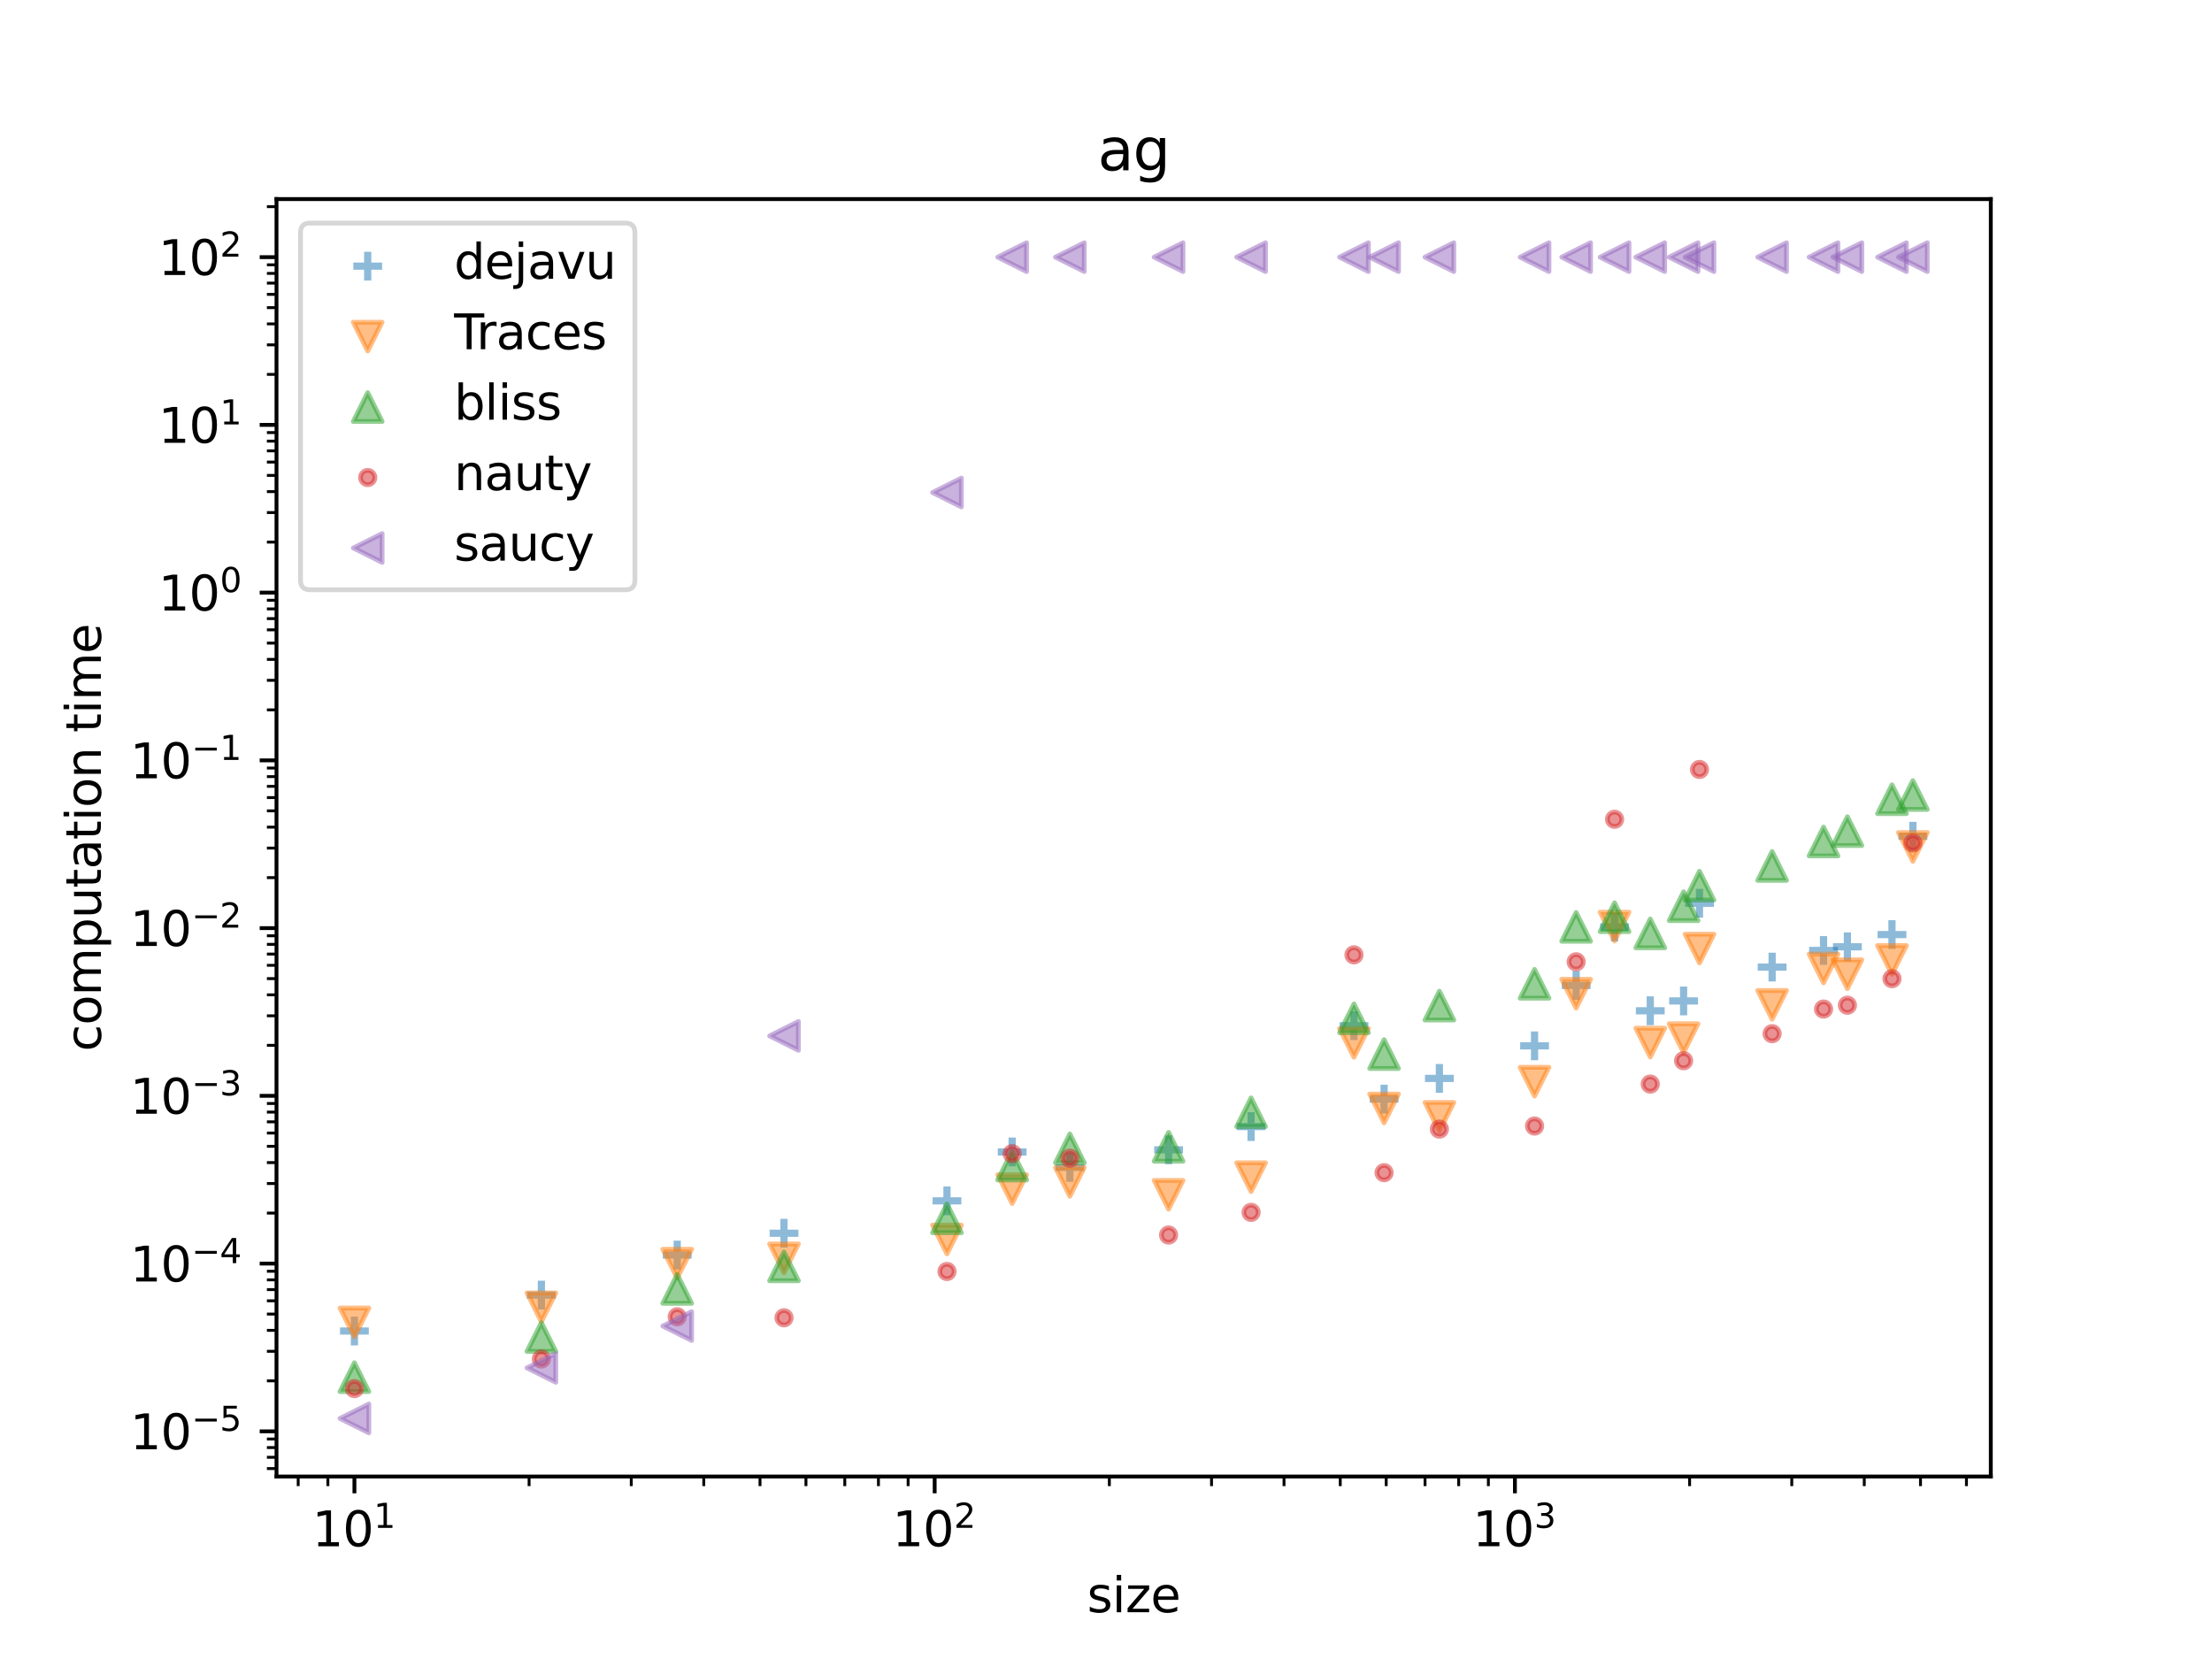 <?xml version="1.0" encoding="utf-8" standalone="no"?>
<!DOCTYPE svg PUBLIC "-//W3C//DTD SVG 1.1//EN"
  "http://www.w3.org/Graphics/SVG/1.1/DTD/svg11.dtd">
<svg height="345.6pt" version="1.1" viewBox="0 0 460.8 345.6" width="460.8pt" xmlns="http://www.w3.org/2000/svg" xmlns:xlink="http://www.w3.org/1999/xlink">
 <defs>
  <style type="text/css">*{stroke-linecap:butt;stroke-linejoin:round;}</style>
 </defs>
 <g id="figure_1">
  <g id="patch_1">
   <path d="M 0 345.6 
L 460.8 345.6 
L 460.8 0 
L 0 0 
z
" style="fill:#ffffff;"/>
  </g>
  <g id="axes_1">
   <g id="patch_2">
    <path d="M 57.6 307.584 
L 414.72 307.584 
L 414.72 41.472 
L 57.6 41.472 
z
" style="fill:#ffffff;"/>
   </g>
   <g id="PathCollection_1">
    <defs>
     <path d="M -3 0 
L 3 0 
M 0 3 
L 0 -3 
" id="m9b3d31aaf6" style="stroke:#1f77b4;stroke-opacity:0.5;stroke-width:1.5;"/>
    </defs>
    <g clip-path="url(#pb17bfaf006)">
     <use style="fill:#1f77b4;fill-opacity:0.5;stroke:#1f77b4;stroke-opacity:0.5;stroke-width:1.5;" x="243.437" xlink:href="#m9b3d31aaf6" y="239.534"/>
     <use style="fill:#1f77b4;fill-opacity:0.5;stroke:#1f77b4;stroke-opacity:0.5;stroke-width:1.5;" x="260.624" xlink:href="#m9b3d31aaf6" y="234.685"/>
     <use style="fill:#1f77b4;fill-opacity:0.5;stroke:#1f77b4;stroke-opacity:0.5;stroke-width:1.5;" x="282.059" xlink:href="#m9b3d31aaf6" y="213.679"/>
     <use style="fill:#1f77b4;fill-opacity:0.5;stroke:#1f77b4;stroke-opacity:0.5;stroke-width:1.5;" x="288.331" xlink:href="#m9b3d31aaf6" y="228.966"/>
     <use style="fill:#1f77b4;fill-opacity:0.5;stroke:#1f77b4;stroke-opacity:0.5;stroke-width:1.5;" x="299.85" xlink:href="#m9b3d31aaf6" y="224.645"/>
     <use style="fill:#1f77b4;fill-opacity:0.5;stroke:#1f77b4;stroke-opacity:0.5;stroke-width:1.5;" x="73.833" xlink:href="#m9b3d31aaf6" y="277.282"/>
     <use style="fill:#1f77b4;fill-opacity:0.5;stroke:#1f77b4;stroke-opacity:0.5;stroke-width:1.5;" x="319.675" xlink:href="#m9b3d31aaf6" y="217.865"/>
     <use style="fill:#1f77b4;fill-opacity:0.5;stroke:#1f77b4;stroke-opacity:0.5;stroke-width:1.5;" x="328.34" xlink:href="#m9b3d31aaf6" y="205.278"/>
     <use style="fill:#1f77b4;fill-opacity:0.5;stroke:#1f77b4;stroke-opacity:0.5;stroke-width:1.5;" x="336.344" xlink:href="#m9b3d31aaf6" y="193.1"/>
     <use style="fill:#1f77b4;fill-opacity:0.5;stroke:#1f77b4;stroke-opacity:0.5;stroke-width:1.5;" x="343.781" xlink:href="#m9b3d31aaf6" y="210.562"/>
     <use style="fill:#1f77b4;fill-opacity:0.5;stroke:#1f77b4;stroke-opacity:0.5;stroke-width:1.5;" x="112.782" xlink:href="#m9b3d31aaf6" y="269.791"/>
     <use style="fill:#1f77b4;fill-opacity:0.5;stroke:#1f77b4;stroke-opacity:0.5;stroke-width:1.5;" x="350.725" xlink:href="#m9b3d31aaf6" y="208.516"/>
     <use style="fill:#1f77b4;fill-opacity:0.5;stroke:#1f77b4;stroke-opacity:0.5;stroke-width:1.5;" x="354.033" xlink:href="#m9b3d31aaf6" y="188.17"/>
     <use style="fill:#1f77b4;fill-opacity:0.5;stroke:#1f77b4;stroke-opacity:0.5;stroke-width:1.5;" x="369.166" xlink:href="#m9b3d31aaf6" y="201.465"/>
     <use style="fill:#1f77b4;fill-opacity:0.5;stroke:#1f77b4;stroke-opacity:0.5;stroke-width:1.5;" x="141.077" xlink:href="#m9b3d31aaf6" y="261.454"/>
     <use style="fill:#1f77b4;fill-opacity:0.5;stroke:#1f77b4;stroke-opacity:0.5;stroke-width:1.5;" x="379.876" xlink:href="#m9b3d31aaf6" y="197.993"/>
     <use style="fill:#1f77b4;fill-opacity:0.5;stroke:#1f77b4;stroke-opacity:0.5;stroke-width:1.5;" x="384.847" xlink:href="#m9b3d31aaf6" y="197.237"/>
     <use style="fill:#1f77b4;fill-opacity:0.5;stroke:#1f77b4;stroke-opacity:0.5;stroke-width:1.5;" x="394.135" xlink:href="#m9b3d31aaf6" y="194.688"/>
     <use style="fill:#1f77b4;fill-opacity:0.5;stroke:#1f77b4;stroke-opacity:0.5;stroke-width:1.5;" x="398.487" xlink:href="#m9b3d31aaf6" y="174.213"/>
     <use style="fill:#1f77b4;fill-opacity:0.5;stroke:#1f77b4;stroke-opacity:0.5;stroke-width:1.5;" x="163.325" xlink:href="#m9b3d31aaf6" y="256.904"/>
     <use style="fill:#1f77b4;fill-opacity:0.5;stroke:#1f77b4;stroke-opacity:0.5;stroke-width:1.5;" x="197.271" xlink:href="#m9b3d31aaf6" y="250.159"/>
     <use style="fill:#1f77b4;fill-opacity:0.5;stroke:#1f77b4;stroke-opacity:0.5;stroke-width:1.5;" x="210.851" xlink:href="#m9b3d31aaf6" y="239.974"/>
     <use style="fill:#1f77b4;fill-opacity:0.5;stroke:#1f77b4;stroke-opacity:0.5;stroke-width:1.5;" x="222.873" xlink:href="#m9b3d31aaf6" y="243.19"/>
    </g>
   </g>
   <g id="PathCollection_2">
    <defs>
     <path d="M -0 3 
L 3 -3 
L -3 -3 
z
" id="m06ffff4df5" style="stroke:#ff7f0e;stroke-opacity:0.5;"/>
    </defs>
    <g clip-path="url(#pb17bfaf006)">
     <use style="fill:#ff7f0e;fill-opacity:0.5;stroke:#ff7f0e;stroke-opacity:0.5;" x="243.437" xlink:href="#m06ffff4df5" y="248.9"/>
     <use style="fill:#ff7f0e;fill-opacity:0.5;stroke:#ff7f0e;stroke-opacity:0.5;" x="260.624" xlink:href="#m06ffff4df5" y="245.231"/>
     <use style="fill:#ff7f0e;fill-opacity:0.5;stroke:#ff7f0e;stroke-opacity:0.5;" x="282.059" xlink:href="#m06ffff4df5" y="217.244"/>
     <use style="fill:#ff7f0e;fill-opacity:0.5;stroke:#ff7f0e;stroke-opacity:0.5;" x="288.331" xlink:href="#m06ffff4df5" y="230.91"/>
     <use style="fill:#ff7f0e;fill-opacity:0.5;stroke:#ff7f0e;stroke-opacity:0.5;" x="299.85" xlink:href="#m06ffff4df5" y="232.66"/>
     <use style="fill:#ff7f0e;fill-opacity:0.5;stroke:#ff7f0e;stroke-opacity:0.5;" x="73.833" xlink:href="#m06ffff4df5" y="275.486"/>
     <use style="fill:#ff7f0e;fill-opacity:0.5;stroke:#ff7f0e;stroke-opacity:0.5;" x="319.675" xlink:href="#m06ffff4df5" y="225.341"/>
     <use style="fill:#ff7f0e;fill-opacity:0.5;stroke:#ff7f0e;stroke-opacity:0.5;" x="328.34" xlink:href="#m06ffff4df5" y="207.005"/>
     <use style="fill:#ff7f0e;fill-opacity:0.5;stroke:#ff7f0e;stroke-opacity:0.5;" x="336.344" xlink:href="#m06ffff4df5" y="193.031"/>
     <use style="fill:#ff7f0e;fill-opacity:0.5;stroke:#ff7f0e;stroke-opacity:0.5;" x="343.781" xlink:href="#m06ffff4df5" y="217.192"/>
     <use style="fill:#ff7f0e;fill-opacity:0.5;stroke:#ff7f0e;stroke-opacity:0.5;" x="112.782" xlink:href="#m06ffff4df5" y="272.341"/>
     <use style="fill:#ff7f0e;fill-opacity:0.5;stroke:#ff7f0e;stroke-opacity:0.5;" x="350.725" xlink:href="#m06ffff4df5" y="216.271"/>
     <use style="fill:#ff7f0e;fill-opacity:0.5;stroke:#ff7f0e;stroke-opacity:0.5;" x="354.033" xlink:href="#m06ffff4df5" y="197.611"/>
     <use style="fill:#ff7f0e;fill-opacity:0.5;stroke:#ff7f0e;stroke-opacity:0.5;" x="369.166" xlink:href="#m06ffff4df5" y="209.331"/>
     <use style="fill:#ff7f0e;fill-opacity:0.5;stroke:#ff7f0e;stroke-opacity:0.5;" x="141.077" xlink:href="#m06ffff4df5" y="263.244"/>
     <use style="fill:#ff7f0e;fill-opacity:0.5;stroke:#ff7f0e;stroke-opacity:0.5;" x="379.876" xlink:href="#m06ffff4df5" y="201.749"/>
     <use style="fill:#ff7f0e;fill-opacity:0.5;stroke:#ff7f0e;stroke-opacity:0.5;" x="384.847" xlink:href="#m06ffff4df5" y="202.95"/>
     <use style="fill:#ff7f0e;fill-opacity:0.5;stroke:#ff7f0e;stroke-opacity:0.5;" x="394.135" xlink:href="#m06ffff4df5" y="199.977"/>
     <use style="fill:#ff7f0e;fill-opacity:0.5;stroke:#ff7f0e;stroke-opacity:0.5;" x="398.487" xlink:href="#m06ffff4df5" y="176.436"/>
     <use style="fill:#ff7f0e;fill-opacity:0.5;stroke:#ff7f0e;stroke-opacity:0.5;" x="163.325" xlink:href="#m06ffff4df5" y="262.137"/>
     <use style="fill:#ff7f0e;fill-opacity:0.5;stroke:#ff7f0e;stroke-opacity:0.5;" x="197.271" xlink:href="#m06ffff4df5" y="258.208"/>
     <use style="fill:#ff7f0e;fill-opacity:0.5;stroke:#ff7f0e;stroke-opacity:0.5;" x="210.851" xlink:href="#m06ffff4df5" y="247.726"/>
     <use style="fill:#ff7f0e;fill-opacity:0.5;stroke:#ff7f0e;stroke-opacity:0.5;" x="222.873" xlink:href="#m06ffff4df5" y="246.213"/>
    </g>
   </g>
   <g id="PathCollection_3">
    <defs>
     <path d="M 0 -3 
L -3 3 
L 3 3 
z
" id="m5930c03188" style="stroke:#2ca02c;stroke-opacity:0.5;"/>
    </defs>
    <g clip-path="url(#pb17bfaf006)">
     <use style="fill:#2ca02c;fill-opacity:0.5;stroke:#2ca02c;stroke-opacity:0.5;" x="243.437" xlink:href="#m5930c03188" y="238.903"/>
     <use style="fill:#2ca02c;fill-opacity:0.5;stroke:#2ca02c;stroke-opacity:0.5;" x="260.624" xlink:href="#m5930c03188" y="231.71"/>
     <use style="fill:#2ca02c;fill-opacity:0.5;stroke:#2ca02c;stroke-opacity:0.5;" x="282.059" xlink:href="#m5930c03188" y="212.136"/>
     <use style="fill:#2ca02c;fill-opacity:0.5;stroke:#2ca02c;stroke-opacity:0.5;" x="288.331" xlink:href="#m5930c03188" y="219.584"/>
     <use style="fill:#2ca02c;fill-opacity:0.5;stroke:#2ca02c;stroke-opacity:0.5;" x="299.85" xlink:href="#m5930c03188" y="209.492"/>
     <use style="fill:#2ca02c;fill-opacity:0.5;stroke:#2ca02c;stroke-opacity:0.5;" x="73.833" xlink:href="#m5930c03188" y="286.889"/>
     <use style="fill:#2ca02c;fill-opacity:0.5;stroke:#2ca02c;stroke-opacity:0.5;" x="319.675" xlink:href="#m5930c03188" y="204.943"/>
     <use style="fill:#2ca02c;fill-opacity:0.5;stroke:#2ca02c;stroke-opacity:0.5;" x="328.34" xlink:href="#m5930c03188" y="193.086"/>
     <use style="fill:#2ca02c;fill-opacity:0.5;stroke:#2ca02c;stroke-opacity:0.5;" x="336.344" xlink:href="#m5930c03188" y="191.073"/>
     <use style="fill:#2ca02c;fill-opacity:0.5;stroke:#2ca02c;stroke-opacity:0.5;" x="343.781" xlink:href="#m5930c03188" y="194.449"/>
     <use style="fill:#2ca02c;fill-opacity:0.5;stroke:#2ca02c;stroke-opacity:0.5;" x="112.782" xlink:href="#m5930c03188" y="278.531"/>
     <use style="fill:#2ca02c;fill-opacity:0.5;stroke:#2ca02c;stroke-opacity:0.5;" x="350.725" xlink:href="#m5930c03188" y="188.777"/>
     <use style="fill:#2ca02c;fill-opacity:0.5;stroke:#2ca02c;stroke-opacity:0.5;" x="354.033" xlink:href="#m5930c03188" y="184.504"/>
     <use style="fill:#2ca02c;fill-opacity:0.5;stroke:#2ca02c;stroke-opacity:0.5;" x="369.166" xlink:href="#m5930c03188" y="180.4"/>
     <use style="fill:#2ca02c;fill-opacity:0.5;stroke:#2ca02c;stroke-opacity:0.5;" x="141.077" xlink:href="#m5930c03188" y="268.508"/>
     <use style="fill:#2ca02c;fill-opacity:0.5;stroke:#2ca02c;stroke-opacity:0.5;" x="379.876" xlink:href="#m5930c03188" y="175.306"/>
     <use style="fill:#2ca02c;fill-opacity:0.5;stroke:#2ca02c;stroke-opacity:0.5;" x="384.847" xlink:href="#m5930c03188" y="173.145"/>
     <use style="fill:#2ca02c;fill-opacity:0.5;stroke:#2ca02c;stroke-opacity:0.5;" x="394.135" xlink:href="#m5930c03188" y="166.497"/>
     <use style="fill:#2ca02c;fill-opacity:0.5;stroke:#2ca02c;stroke-opacity:0.5;" x="398.487" xlink:href="#m5930c03188" y="165.618"/>
     <use style="fill:#2ca02c;fill-opacity:0.5;stroke:#2ca02c;stroke-opacity:0.5;" x="163.325" xlink:href="#m5930c03188" y="263.809"/>
     <use style="fill:#2ca02c;fill-opacity:0.5;stroke:#2ca02c;stroke-opacity:0.5;" x="197.271" xlink:href="#m5930c03188" y="253.799"/>
     <use style="fill:#2ca02c;fill-opacity:0.5;stroke:#2ca02c;stroke-opacity:0.5;" x="210.851" xlink:href="#m5930c03188" y="242.812"/>
     <use style="fill:#2ca02c;fill-opacity:0.5;stroke:#2ca02c;stroke-opacity:0.5;" x="222.873" xlink:href="#m5930c03188" y="239.227"/>
    </g>
   </g>
   <g id="PathCollection_4">
    <defs>
     <path d="M 0 1.5 
C 0.398 1.5 0.779 1.342 1.061 1.061 
C 1.342 0.779 1.5 0.398 1.5 0 
C 1.5 -0.398 1.342 -0.779 1.061 -1.061 
C 0.779 -1.342 0.398 -1.5 0 -1.5 
C -0.398 -1.5 -0.779 -1.342 -1.061 -1.061 
C -1.342 -0.779 -1.5 -0.398 -1.5 0 
C -1.5 0.398 -1.342 0.779 -1.061 1.061 
C -0.779 1.342 -0.398 1.5 0 1.5 
z
" id="md00281fc3a" style="stroke:#d62728;stroke-opacity:0.5;"/>
    </defs>
    <g clip-path="url(#pb17bfaf006)">
     <use style="fill:#d62728;fill-opacity:0.5;stroke:#d62728;stroke-opacity:0.5;" x="243.437" xlink:href="#md00281fc3a" y="257.28"/>
     <use style="fill:#d62728;fill-opacity:0.5;stroke:#d62728;stroke-opacity:0.5;" x="260.624" xlink:href="#md00281fc3a" y="252.559"/>
     <use style="fill:#d62728;fill-opacity:0.5;stroke:#d62728;stroke-opacity:0.5;" x="282.059" xlink:href="#md00281fc3a" y="198.914"/>
     <use style="fill:#d62728;fill-opacity:0.5;stroke:#d62728;stroke-opacity:0.5;" x="288.331" xlink:href="#md00281fc3a" y="244.291"/>
     <use style="fill:#d62728;fill-opacity:0.5;stroke:#d62728;stroke-opacity:0.5;" x="299.85" xlink:href="#md00281fc3a" y="235.214"/>
     <use style="fill:#d62728;fill-opacity:0.5;stroke:#d62728;stroke-opacity:0.5;" x="73.833" xlink:href="#md00281fc3a" y="289.27"/>
     <use style="fill:#d62728;fill-opacity:0.5;stroke:#d62728;stroke-opacity:0.5;" x="319.675" xlink:href="#md00281fc3a" y="234.571"/>
     <use style="fill:#d62728;fill-opacity:0.5;stroke:#d62728;stroke-opacity:0.5;" x="328.34" xlink:href="#md00281fc3a" y="200.363"/>
     <use style="fill:#d62728;fill-opacity:0.5;stroke:#d62728;stroke-opacity:0.5;" x="336.344" xlink:href="#md00281fc3a" y="170.674"/>
     <use style="fill:#d62728;fill-opacity:0.5;stroke:#d62728;stroke-opacity:0.5;" x="343.781" xlink:href="#md00281fc3a" y="225.833"/>
     <use style="fill:#d62728;fill-opacity:0.5;stroke:#d62728;stroke-opacity:0.5;" x="112.782" xlink:href="#md00281fc3a" y="283.1"/>
     <use style="fill:#d62728;fill-opacity:0.5;stroke:#d62728;stroke-opacity:0.5;" x="350.725" xlink:href="#md00281fc3a" y="220.971"/>
     <use style="fill:#d62728;fill-opacity:0.5;stroke:#d62728;stroke-opacity:0.5;" x="354.033" xlink:href="#md00281fc3a" y="160.293"/>
     <use style="fill:#d62728;fill-opacity:0.5;stroke:#d62728;stroke-opacity:0.5;" x="369.166" xlink:href="#md00281fc3a" y="215.335"/>
     <use style="fill:#d62728;fill-opacity:0.5;stroke:#d62728;stroke-opacity:0.5;" x="141.077" xlink:href="#md00281fc3a" y="274.313"/>
     <use style="fill:#d62728;fill-opacity:0.5;stroke:#d62728;stroke-opacity:0.5;" x="379.876" xlink:href="#md00281fc3a" y="210.208"/>
     <use style="fill:#d62728;fill-opacity:0.5;stroke:#d62728;stroke-opacity:0.5;" x="384.847" xlink:href="#md00281fc3a" y="209.406"/>
     <use style="fill:#d62728;fill-opacity:0.5;stroke:#d62728;stroke-opacity:0.5;" x="394.135" xlink:href="#md00281fc3a" y="203.88"/>
     <use style="fill:#d62728;fill-opacity:0.5;stroke:#d62728;stroke-opacity:0.5;" x="398.487" xlink:href="#md00281fc3a" y="175.602"/>
     <use style="fill:#d62728;fill-opacity:0.5;stroke:#d62728;stroke-opacity:0.5;" x="163.325" xlink:href="#md00281fc3a" y="274.515"/>
     <use style="fill:#d62728;fill-opacity:0.5;stroke:#d62728;stroke-opacity:0.5;" x="197.271" xlink:href="#md00281fc3a" y="264.874"/>
     <use style="fill:#d62728;fill-opacity:0.5;stroke:#d62728;stroke-opacity:0.5;" x="210.851" xlink:href="#md00281fc3a" y="240.327"/>
     <use style="fill:#d62728;fill-opacity:0.5;stroke:#d62728;stroke-opacity:0.5;" x="222.873" xlink:href="#md00281fc3a" y="241.277"/>
    </g>
   </g>
   <g id="PathCollection_5">
    <defs>
     <path d="M -3 -0 
L 3 3 
L 3 -3 
z
" id="m8164f6a45a" style="stroke:#9467bd;stroke-opacity:0.5;"/>
    </defs>
    <g clip-path="url(#pb17bfaf006)">
     <use style="fill:#9467bd;fill-opacity:0.5;stroke:#9467bd;stroke-opacity:0.5;" x="243.437" xlink:href="#m8164f6a45a" y="53.568"/>
     <use style="fill:#9467bd;fill-opacity:0.5;stroke:#9467bd;stroke-opacity:0.5;" x="260.624" xlink:href="#m8164f6a45a" y="53.568"/>
     <use style="fill:#9467bd;fill-opacity:0.5;stroke:#9467bd;stroke-opacity:0.5;" x="282.059" xlink:href="#m8164f6a45a" y="53.568"/>
     <use style="fill:#9467bd;fill-opacity:0.5;stroke:#9467bd;stroke-opacity:0.5;" x="288.331" xlink:href="#m8164f6a45a" y="53.568"/>
     <use style="fill:#9467bd;fill-opacity:0.5;stroke:#9467bd;stroke-opacity:0.5;" x="299.85" xlink:href="#m8164f6a45a" y="53.568"/>
     <use style="fill:#9467bd;fill-opacity:0.5;stroke:#9467bd;stroke-opacity:0.5;" x="73.833" xlink:href="#m8164f6a45a" y="295.488"/>
     <use style="fill:#9467bd;fill-opacity:0.5;stroke:#9467bd;stroke-opacity:0.5;" x="319.675" xlink:href="#m8164f6a45a" y="53.568"/>
     <use style="fill:#9467bd;fill-opacity:0.5;stroke:#9467bd;stroke-opacity:0.5;" x="328.34" xlink:href="#m8164f6a45a" y="53.568"/>
     <use style="fill:#9467bd;fill-opacity:0.5;stroke:#9467bd;stroke-opacity:0.5;" x="336.344" xlink:href="#m8164f6a45a" y="53.568"/>
     <use style="fill:#9467bd;fill-opacity:0.5;stroke:#9467bd;stroke-opacity:0.5;" x="343.781" xlink:href="#m8164f6a45a" y="53.568"/>
     <use style="fill:#9467bd;fill-opacity:0.5;stroke:#9467bd;stroke-opacity:0.5;" x="112.782" xlink:href="#m8164f6a45a" y="284.956"/>
     <use style="fill:#9467bd;fill-opacity:0.5;stroke:#9467bd;stroke-opacity:0.5;" x="350.725" xlink:href="#m8164f6a45a" y="53.568"/>
     <use style="fill:#9467bd;fill-opacity:0.5;stroke:#9467bd;stroke-opacity:0.5;" x="354.033" xlink:href="#m8164f6a45a" y="53.568"/>
     <use style="fill:#9467bd;fill-opacity:0.5;stroke:#9467bd;stroke-opacity:0.5;" x="369.166" xlink:href="#m8164f6a45a" y="53.568"/>
     <use style="fill:#9467bd;fill-opacity:0.5;stroke:#9467bd;stroke-opacity:0.5;" x="141.077" xlink:href="#m8164f6a45a" y="276.24"/>
     <use style="fill:#9467bd;fill-opacity:0.5;stroke:#9467bd;stroke-opacity:0.5;" x="379.876" xlink:href="#m8164f6a45a" y="53.568"/>
     <use style="fill:#9467bd;fill-opacity:0.5;stroke:#9467bd;stroke-opacity:0.5;" x="384.847" xlink:href="#m8164f6a45a" y="53.568"/>
     <use style="fill:#9467bd;fill-opacity:0.5;stroke:#9467bd;stroke-opacity:0.5;" x="394.135" xlink:href="#m8164f6a45a" y="53.568"/>
     <use style="fill:#9467bd;fill-opacity:0.5;stroke:#9467bd;stroke-opacity:0.5;" x="398.487" xlink:href="#m8164f6a45a" y="53.568"/>
     <use style="fill:#9467bd;fill-opacity:0.5;stroke:#9467bd;stroke-opacity:0.5;" x="163.325" xlink:href="#m8164f6a45a" y="215.797"/>
     <use style="fill:#9467bd;fill-opacity:0.5;stroke:#9467bd;stroke-opacity:0.5;" x="197.271" xlink:href="#m8164f6a45a" y="102.598"/>
     <use style="fill:#9467bd;fill-opacity:0.5;stroke:#9467bd;stroke-opacity:0.5;" x="210.851" xlink:href="#m8164f6a45a" y="53.568"/>
     <use style="fill:#9467bd;fill-opacity:0.5;stroke:#9467bd;stroke-opacity:0.5;" x="222.873" xlink:href="#m8164f6a45a" y="53.568"/>
    </g>
   </g>
   <g id="matplotlib.axis_1">
    <g id="xtick_1">
     <g id="line2d_1">
      <defs>
       <path d="M 0 0 
L 0 3.5 
" id="m9730cfba13" style="stroke:#000000;stroke-width:0.8;"/>
      </defs>
      <g>
       <use style="stroke:#000000;stroke-width:0.8;" x="73.833" xlink:href="#m9730cfba13" y="307.584"/>
      </g>
     </g>
     <g id="text_1">
      <!-- $\mathdefault{10^{1}}$ -->
      <g transform="translate(65.033 322.182)scale(0.1 -0.1)">
       <defs>
        <path d="M 794 531 
L 1825 531 
L 1825 4091 
L 703 3866 
L 703 4441 
L 1819 4666 
L 2450 4666 
L 2450 531 
L 3481 531 
L 3481 0 
L 794 0 
L 794 531 
z
" id="DejaVuSans-31" transform="scale(0.016)"/>
        <path d="M 2034 4250 
Q 1547 4250 1301 3770 
Q 1056 3291 1056 2328 
Q 1056 1369 1301 889 
Q 1547 409 2034 409 
Q 2525 409 2770 889 
Q 3016 1369 3016 2328 
Q 3016 3291 2770 3770 
Q 2525 4250 2034 4250 
z
M 2034 4750 
Q 2819 4750 3233 4129 
Q 3647 3509 3647 2328 
Q 3647 1150 3233 529 
Q 2819 -91 2034 -91 
Q 1250 -91 836 529 
Q 422 1150 422 2328 
Q 422 3509 836 4129 
Q 1250 4750 2034 4750 
z
" id="DejaVuSans-30" transform="scale(0.016)"/>
       </defs>
       <use transform="translate(0 0.684)" xlink:href="#DejaVuSans-31"/>
       <use transform="translate(63.623 0.684)" xlink:href="#DejaVuSans-30"/>
       <use transform="translate(128.203 38.966)scale(0.7)" xlink:href="#DejaVuSans-31"/>
      </g>
     </g>
    </g>
    <g id="xtick_2">
     <g id="line2d_2">
      <g>
       <use style="stroke:#000000;stroke-width:0.8;" x="194.709" xlink:href="#m9730cfba13" y="307.584"/>
      </g>
     </g>
     <g id="text_2">
      <!-- $\mathdefault{10^{2}}$ -->
      <g transform="translate(185.909 322.182)scale(0.1 -0.1)">
       <defs>
        <path d="M 1228 531 
L 3431 531 
L 3431 0 
L 469 0 
L 469 531 
Q 828 903 1448 1529 
Q 2069 2156 2228 2338 
Q 2531 2678 2651 2914 
Q 2772 3150 2772 3378 
Q 2772 3750 2511 3984 
Q 2250 4219 1831 4219 
Q 1534 4219 1204 4116 
Q 875 4013 500 3803 
L 500 4441 
Q 881 4594 1212 4672 
Q 1544 4750 1819 4750 
Q 2544 4750 2975 4387 
Q 3406 4025 3406 3419 
Q 3406 3131 3298 2873 
Q 3191 2616 2906 2266 
Q 2828 2175 2409 1742 
Q 1991 1309 1228 531 
z
" id="DejaVuSans-32" transform="scale(0.016)"/>
       </defs>
       <use transform="translate(0 0.766)" xlink:href="#DejaVuSans-31"/>
       <use transform="translate(63.623 0.766)" xlink:href="#DejaVuSans-30"/>
       <use transform="translate(128.203 39.047)scale(0.7)" xlink:href="#DejaVuSans-32"/>
      </g>
     </g>
    </g>
    <g id="xtick_3">
     <g id="line2d_3">
      <g>
       <use style="stroke:#000000;stroke-width:0.8;" x="315.586" xlink:href="#m9730cfba13" y="307.584"/>
      </g>
     </g>
     <g id="text_3">
      <!-- $\mathdefault{10^{3}}$ -->
      <g transform="translate(306.786 322.182)scale(0.1 -0.1)">
       <defs>
        <path d="M 2597 2516 
Q 3050 2419 3304 2112 
Q 3559 1806 3559 1356 
Q 3559 666 3084 287 
Q 2609 -91 1734 -91 
Q 1441 -91 1130 -33 
Q 819 25 488 141 
L 488 750 
Q 750 597 1062 519 
Q 1375 441 1716 441 
Q 2309 441 2620 675 
Q 2931 909 2931 1356 
Q 2931 1769 2642 2001 
Q 2353 2234 1838 2234 
L 1294 2234 
L 1294 2753 
L 1863 2753 
Q 2328 2753 2575 2939 
Q 2822 3125 2822 3475 
Q 2822 3834 2567 4026 
Q 2313 4219 1838 4219 
Q 1578 4219 1281 4162 
Q 984 4106 628 3988 
L 628 4550 
Q 988 4650 1302 4700 
Q 1616 4750 1894 4750 
Q 2613 4750 3031 4423 
Q 3450 4097 3450 3541 
Q 3450 3153 3228 2886 
Q 3006 2619 2597 2516 
z
" id="DejaVuSans-33" transform="scale(0.016)"/>
       </defs>
       <use transform="translate(0 0.766)" xlink:href="#DejaVuSans-31"/>
       <use transform="translate(63.623 0.766)" xlink:href="#DejaVuSans-30"/>
       <use transform="translate(128.203 39.047)scale(0.7)" xlink:href="#DejaVuSans-33"/>
      </g>
     </g>
    </g>
    <g id="xtick_4">
     <g id="line2d_4">
      <defs>
       <path d="M 0 0 
L 0 2 
" id="m993d11d673" style="stroke:#000000;stroke-width:0.6;"/>
      </defs>
      <g>
       <use style="stroke:#000000;stroke-width:0.6;" x="62.119" xlink:href="#m993d11d673" y="307.584"/>
      </g>
     </g>
    </g>
    <g id="xtick_5">
     <g id="line2d_5">
      <g>
       <use style="stroke:#000000;stroke-width:0.6;" x="68.302" xlink:href="#m993d11d673" y="307.584"/>
      </g>
     </g>
    </g>
    <g id="xtick_6">
     <g id="line2d_6">
      <g>
       <use style="stroke:#000000;stroke-width:0.6;" x="110.22" xlink:href="#m993d11d673" y="307.584"/>
      </g>
     </g>
    </g>
    <g id="xtick_7">
     <g id="line2d_7">
      <g>
       <use style="stroke:#000000;stroke-width:0.6;" x="131.506" xlink:href="#m993d11d673" y="307.584"/>
      </g>
     </g>
    </g>
    <g id="xtick_8">
     <g id="line2d_8">
      <g>
       <use style="stroke:#000000;stroke-width:0.6;" x="146.608" xlink:href="#m993d11d673" y="307.584"/>
      </g>
     </g>
    </g>
    <g id="xtick_9">
     <g id="line2d_9">
      <g>
       <use style="stroke:#000000;stroke-width:0.6;" x="158.322" xlink:href="#m993d11d673" y="307.584"/>
      </g>
     </g>
    </g>
    <g id="xtick_10">
     <g id="line2d_10">
      <g>
       <use style="stroke:#000000;stroke-width:0.6;" x="167.893" xlink:href="#m993d11d673" y="307.584"/>
      </g>
     </g>
    </g>
    <g id="xtick_11">
     <g id="line2d_11">
      <g>
       <use style="stroke:#000000;stroke-width:0.6;" x="175.985" xlink:href="#m993d11d673" y="307.584"/>
      </g>
     </g>
    </g>
    <g id="xtick_12">
     <g id="line2d_12">
      <g>
       <use style="stroke:#000000;stroke-width:0.6;" x="182.995" xlink:href="#m993d11d673" y="307.584"/>
      </g>
     </g>
    </g>
    <g id="xtick_13">
     <g id="line2d_13">
      <g>
       <use style="stroke:#000000;stroke-width:0.6;" x="189.178" xlink:href="#m993d11d673" y="307.584"/>
      </g>
     </g>
    </g>
    <g id="xtick_14">
     <g id="line2d_14">
      <g>
       <use style="stroke:#000000;stroke-width:0.6;" x="231.097" xlink:href="#m993d11d673" y="307.584"/>
      </g>
     </g>
    </g>
    <g id="xtick_15">
     <g id="line2d_15">
      <g>
       <use style="stroke:#000000;stroke-width:0.6;" x="252.382" xlink:href="#m993d11d673" y="307.584"/>
      </g>
     </g>
    </g>
    <g id="xtick_16">
     <g id="line2d_16">
      <g>
       <use style="stroke:#000000;stroke-width:0.6;" x="267.485" xlink:href="#m993d11d673" y="307.584"/>
      </g>
     </g>
    </g>
    <g id="xtick_17">
     <g id="line2d_17">
      <g>
       <use style="stroke:#000000;stroke-width:0.6;" x="279.199" xlink:href="#m993d11d673" y="307.584"/>
      </g>
     </g>
    </g>
    <g id="xtick_18">
     <g id="line2d_18">
      <g>
       <use style="stroke:#000000;stroke-width:0.6;" x="288.77" xlink:href="#m993d11d673" y="307.584"/>
      </g>
     </g>
    </g>
    <g id="xtick_19">
     <g id="line2d_19">
      <g>
       <use style="stroke:#000000;stroke-width:0.6;" x="296.862" xlink:href="#m993d11d673" y="307.584"/>
      </g>
     </g>
    </g>
    <g id="xtick_20">
     <g id="line2d_20">
      <g>
       <use style="stroke:#000000;stroke-width:0.6;" x="303.872" xlink:href="#m993d11d673" y="307.584"/>
      </g>
     </g>
    </g>
    <g id="xtick_21">
     <g id="line2d_21">
      <g>
       <use style="stroke:#000000;stroke-width:0.6;" x="310.055" xlink:href="#m993d11d673" y="307.584"/>
      </g>
     </g>
    </g>
    <g id="xtick_22">
     <g id="line2d_22">
      <g>
       <use style="stroke:#000000;stroke-width:0.6;" x="351.974" xlink:href="#m993d11d673" y="307.584"/>
      </g>
     </g>
    </g>
    <g id="xtick_23">
     <g id="line2d_23">
      <g>
       <use style="stroke:#000000;stroke-width:0.6;" x="373.259" xlink:href="#m993d11d673" y="307.584"/>
      </g>
     </g>
    </g>
    <g id="xtick_24">
     <g id="line2d_24">
      <g>
       <use style="stroke:#000000;stroke-width:0.6;" x="388.361" xlink:href="#m993d11d673" y="307.584"/>
      </g>
     </g>
    </g>
    <g id="xtick_25">
     <g id="line2d_25">
      <g>
       <use style="stroke:#000000;stroke-width:0.6;" x="400.075" xlink:href="#m993d11d673" y="307.584"/>
      </g>
     </g>
    </g>
    <g id="xtick_26">
     <g id="line2d_26">
      <g>
       <use style="stroke:#000000;stroke-width:0.6;" x="409.647" xlink:href="#m993d11d673" y="307.584"/>
      </g>
     </g>
    </g>
    <g id="text_4">
     <!-- size -->
     <g transform="translate(226.465 335.861)scale(0.1 -0.1)">
      <defs>
       <path d="M 2834 3397 
L 2834 2853 
Q 2591 2978 2328 3040 
Q 2066 3103 1784 3103 
Q 1356 3103 1142 2972 
Q 928 2841 928 2578 
Q 928 2378 1081 2264 
Q 1234 2150 1697 2047 
L 1894 2003 
Q 2506 1872 2764 1633 
Q 3022 1394 3022 966 
Q 3022 478 2636 193 
Q 2250 -91 1575 -91 
Q 1294 -91 989 -36 
Q 684 19 347 128 
L 347 722 
Q 666 556 975 473 
Q 1284 391 1588 391 
Q 1994 391 2212 530 
Q 2431 669 2431 922 
Q 2431 1156 2273 1281 
Q 2116 1406 1581 1522 
L 1381 1569 
Q 847 1681 609 1914 
Q 372 2147 372 2553 
Q 372 3047 722 3315 
Q 1072 3584 1716 3584 
Q 2034 3584 2315 3537 
Q 2597 3491 2834 3397 
z
" id="DejaVuSans-73" transform="scale(0.016)"/>
       <path d="M 603 3500 
L 1178 3500 
L 1178 0 
L 603 0 
L 603 3500 
z
M 603 4863 
L 1178 4863 
L 1178 4134 
L 603 4134 
L 603 4863 
z
" id="DejaVuSans-69" transform="scale(0.016)"/>
       <path d="M 353 3500 
L 3084 3500 
L 3084 2975 
L 922 459 
L 3084 459 
L 3084 0 
L 275 0 
L 275 525 
L 2438 3041 
L 353 3041 
L 353 3500 
z
" id="DejaVuSans-7a" transform="scale(0.016)"/>
       <path d="M 3597 1894 
L 3597 1613 
L 953 1613 
Q 991 1019 1311 708 
Q 1631 397 2203 397 
Q 2534 397 2845 478 
Q 3156 559 3463 722 
L 3463 178 
Q 3153 47 2828 -22 
Q 2503 -91 2169 -91 
Q 1331 -91 842 396 
Q 353 884 353 1716 
Q 353 2575 817 3079 
Q 1281 3584 2069 3584 
Q 2775 3584 3186 3129 
Q 3597 2675 3597 1894 
z
M 3022 2063 
Q 3016 2534 2758 2815 
Q 2500 3097 2075 3097 
Q 1594 3097 1305 2825 
Q 1016 2553 972 2059 
L 3022 2063 
z
" id="DejaVuSans-65" transform="scale(0.016)"/>
      </defs>
      <use xlink:href="#DejaVuSans-73"/>
      <use x="52.1" xlink:href="#DejaVuSans-69"/>
      <use x="79.883" xlink:href="#DejaVuSans-7a"/>
      <use x="132.373" xlink:href="#DejaVuSans-65"/>
     </g>
    </g>
   </g>
   <g id="matplotlib.axis_2">
    <g id="ytick_1">
     <g id="line2d_27">
      <defs>
       <path d="M 0 0 
L -3.5 0 
" id="ma7b9a4a7f0" style="stroke:#000000;stroke-width:0.8;"/>
      </defs>
      <g>
       <use style="stroke:#000000;stroke-width:0.8;" x="57.6" xlink:href="#ma7b9a4a7f0" y="298.171"/>
      </g>
     </g>
     <g id="text_5">
      <!-- $\mathdefault{10^{-5}}$ -->
      <g transform="translate(27.1 301.97)scale(0.1 -0.1)">
       <defs>
        <path d="M 678 2272 
L 4684 2272 
L 4684 1741 
L 678 1741 
L 678 2272 
z
" id="DejaVuSans-2212" transform="scale(0.016)"/>
        <path d="M 691 4666 
L 3169 4666 
L 3169 4134 
L 1269 4134 
L 1269 2991 
Q 1406 3038 1543 3061 
Q 1681 3084 1819 3084 
Q 2600 3084 3056 2656 
Q 3513 2228 3513 1497 
Q 3513 744 3044 326 
Q 2575 -91 1722 -91 
Q 1428 -91 1123 -41 
Q 819 9 494 109 
L 494 744 
Q 775 591 1075 516 
Q 1375 441 1709 441 
Q 2250 441 2565 725 
Q 2881 1009 2881 1497 
Q 2881 1984 2565 2268 
Q 2250 2553 1709 2553 
Q 1456 2553 1204 2497 
Q 953 2441 691 2322 
L 691 4666 
z
" id="DejaVuSans-35" transform="scale(0.016)"/>
       </defs>
       <use transform="translate(0 0.684)" xlink:href="#DejaVuSans-31"/>
       <use transform="translate(63.623 0.684)" xlink:href="#DejaVuSans-30"/>
       <use transform="translate(128.203 38.966)scale(0.7)" xlink:href="#DejaVuSans-2212"/>
       <use transform="translate(186.855 38.966)scale(0.7)" xlink:href="#DejaVuSans-35"/>
      </g>
     </g>
    </g>
    <g id="ytick_2">
     <g id="line2d_28">
      <g>
       <use style="stroke:#000000;stroke-width:0.8;" x="57.6" xlink:href="#ma7b9a4a7f0" y="263.228"/>
      </g>
     </g>
     <g id="text_6">
      <!-- $\mathdefault{10^{-4}}$ -->
      <g transform="translate(27.1 267.027)scale(0.1 -0.1)">
       <defs>
        <path d="M 2419 4116 
L 825 1625 
L 2419 1625 
L 2419 4116 
z
M 2253 4666 
L 3047 4666 
L 3047 1625 
L 3713 1625 
L 3713 1100 
L 3047 1100 
L 3047 0 
L 2419 0 
L 2419 1100 
L 313 1100 
L 313 1709 
L 2253 4666 
z
" id="DejaVuSans-34" transform="scale(0.016)"/>
       </defs>
       <use transform="translate(0 0.684)" xlink:href="#DejaVuSans-31"/>
       <use transform="translate(63.623 0.684)" xlink:href="#DejaVuSans-30"/>
       <use transform="translate(128.203 38.966)scale(0.7)" xlink:href="#DejaVuSans-2212"/>
       <use transform="translate(186.855 38.966)scale(0.7)" xlink:href="#DejaVuSans-34"/>
      </g>
     </g>
    </g>
    <g id="ytick_3">
     <g id="line2d_29">
      <g>
       <use style="stroke:#000000;stroke-width:0.8;" x="57.6" xlink:href="#ma7b9a4a7f0" y="228.285"/>
      </g>
     </g>
     <g id="text_7">
      <!-- $\mathdefault{10^{-3}}$ -->
      <g transform="translate(27.1 232.084)scale(0.1 -0.1)">
       <use transform="translate(0 0.766)" xlink:href="#DejaVuSans-31"/>
       <use transform="translate(63.623 0.766)" xlink:href="#DejaVuSans-30"/>
       <use transform="translate(128.203 39.047)scale(0.7)" xlink:href="#DejaVuSans-2212"/>
       <use transform="translate(186.855 39.047)scale(0.7)" xlink:href="#DejaVuSans-33"/>
      </g>
     </g>
    </g>
    <g id="ytick_4">
     <g id="line2d_30">
      <g>
       <use style="stroke:#000000;stroke-width:0.8;" x="57.6" xlink:href="#ma7b9a4a7f0" y="193.341"/>
      </g>
     </g>
     <g id="text_8">
      <!-- $\mathdefault{10^{-2}}$ -->
      <g transform="translate(27.1 197.14)scale(0.1 -0.1)">
       <use transform="translate(0 0.766)" xlink:href="#DejaVuSans-31"/>
       <use transform="translate(63.623 0.766)" xlink:href="#DejaVuSans-30"/>
       <use transform="translate(128.203 39.047)scale(0.7)" xlink:href="#DejaVuSans-2212"/>
       <use transform="translate(186.855 39.047)scale(0.7)" xlink:href="#DejaVuSans-32"/>
      </g>
     </g>
    </g>
    <g id="ytick_5">
     <g id="line2d_31">
      <g>
       <use style="stroke:#000000;stroke-width:0.8;" x="57.6" xlink:href="#ma7b9a4a7f0" y="158.398"/>
      </g>
     </g>
     <g id="text_9">
      <!-- $\mathdefault{10^{-1}}$ -->
      <g transform="translate(27.1 162.197)scale(0.1 -0.1)">
       <use transform="translate(0 0.684)" xlink:href="#DejaVuSans-31"/>
       <use transform="translate(63.623 0.684)" xlink:href="#DejaVuSans-30"/>
       <use transform="translate(128.203 38.966)scale(0.7)" xlink:href="#DejaVuSans-2212"/>
       <use transform="translate(186.855 38.966)scale(0.7)" xlink:href="#DejaVuSans-31"/>
      </g>
     </g>
    </g>
    <g id="ytick_6">
     <g id="line2d_32">
      <g>
       <use style="stroke:#000000;stroke-width:0.8;" x="57.6" xlink:href="#ma7b9a4a7f0" y="123.455"/>
      </g>
     </g>
     <g id="text_10">
      <!-- $\mathdefault{10^{0}}$ -->
      <g transform="translate(33 127.254)scale(0.1 -0.1)">
       <use transform="translate(0 0.766)" xlink:href="#DejaVuSans-31"/>
       <use transform="translate(63.623 0.766)" xlink:href="#DejaVuSans-30"/>
       <use transform="translate(128.203 39.047)scale(0.7)" xlink:href="#DejaVuSans-30"/>
      </g>
     </g>
    </g>
    <g id="ytick_7">
     <g id="line2d_33">
      <g>
       <use style="stroke:#000000;stroke-width:0.8;" x="57.6" xlink:href="#ma7b9a4a7f0" y="88.511"/>
      </g>
     </g>
     <g id="text_11">
      <!-- $\mathdefault{10^{1}}$ -->
      <g transform="translate(33 92.311)scale(0.1 -0.1)">
       <use transform="translate(0 0.684)" xlink:href="#DejaVuSans-31"/>
       <use transform="translate(63.623 0.684)" xlink:href="#DejaVuSans-30"/>
       <use transform="translate(128.203 38.966)scale(0.7)" xlink:href="#DejaVuSans-31"/>
      </g>
     </g>
    </g>
    <g id="ytick_8">
     <g id="line2d_34">
      <g>
       <use style="stroke:#000000;stroke-width:0.8;" x="57.6" xlink:href="#ma7b9a4a7f0" y="53.568"/>
      </g>
     </g>
     <g id="text_12">
      <!-- $\mathdefault{10^{2}}$ -->
      <g transform="translate(33 57.367)scale(0.1 -0.1)">
       <use transform="translate(0 0.766)" xlink:href="#DejaVuSans-31"/>
       <use transform="translate(63.623 0.766)" xlink:href="#DejaVuSans-30"/>
       <use transform="translate(128.203 39.047)scale(0.7)" xlink:href="#DejaVuSans-32"/>
      </g>
     </g>
    </g>
    <g id="ytick_9">
     <g id="line2d_35">
      <defs>
       <path d="M 0 0 
L -2 0 
" id="m2489357858" style="stroke:#000000;stroke-width:0.6;"/>
      </defs>
      <g>
       <use style="stroke:#000000;stroke-width:0.6;" x="57.6" xlink:href="#m2489357858" y="305.923"/>
      </g>
     </g>
    </g>
    <g id="ytick_10">
     <g id="line2d_36">
      <g>
       <use style="stroke:#000000;stroke-width:0.6;" x="57.6" xlink:href="#m2489357858" y="303.584"/>
      </g>
     </g>
    </g>
    <g id="ytick_11">
     <g id="line2d_37">
      <g>
       <use style="stroke:#000000;stroke-width:0.6;" x="57.6" xlink:href="#m2489357858" y="301.558"/>
      </g>
     </g>
    </g>
    <g id="ytick_12">
     <g id="line2d_38">
      <g>
       <use style="stroke:#000000;stroke-width:0.6;" x="57.6" xlink:href="#m2489357858" y="299.77"/>
      </g>
     </g>
    </g>
    <g id="ytick_13">
     <g id="line2d_39">
      <g>
       <use style="stroke:#000000;stroke-width:0.6;" x="57.6" xlink:href="#m2489357858" y="287.652"/>
      </g>
     </g>
    </g>
    <g id="ytick_14">
     <g id="line2d_40">
      <g>
       <use style="stroke:#000000;stroke-width:0.6;" x="57.6" xlink:href="#m2489357858" y="281.499"/>
      </g>
     </g>
    </g>
    <g id="ytick_15">
     <g id="line2d_41">
      <g>
       <use style="stroke:#000000;stroke-width:0.6;" x="57.6" xlink:href="#m2489357858" y="277.133"/>
      </g>
     </g>
    </g>
    <g id="ytick_16">
     <g id="line2d_42">
      <g>
       <use style="stroke:#000000;stroke-width:0.6;" x="57.6" xlink:href="#m2489357858" y="273.747"/>
      </g>
     </g>
    </g>
    <g id="ytick_17">
     <g id="line2d_43">
      <g>
       <use style="stroke:#000000;stroke-width:0.6;" x="57.6" xlink:href="#m2489357858" y="270.98"/>
      </g>
     </g>
    </g>
    <g id="ytick_18">
     <g id="line2d_44">
      <g>
       <use style="stroke:#000000;stroke-width:0.6;" x="57.6" xlink:href="#m2489357858" y="268.641"/>
      </g>
     </g>
    </g>
    <g id="ytick_19">
     <g id="line2d_45">
      <g>
       <use style="stroke:#000000;stroke-width:0.6;" x="57.6" xlink:href="#m2489357858" y="266.614"/>
      </g>
     </g>
    </g>
    <g id="ytick_20">
     <g id="line2d_46">
      <g>
       <use style="stroke:#000000;stroke-width:0.6;" x="57.6" xlink:href="#m2489357858" y="264.827"/>
      </g>
     </g>
    </g>
    <g id="ytick_21">
     <g id="line2d_47">
      <g>
       <use style="stroke:#000000;stroke-width:0.6;" x="57.6" xlink:href="#m2489357858" y="252.709"/>
      </g>
     </g>
    </g>
    <g id="ytick_22">
     <g id="line2d_48">
      <g>
       <use style="stroke:#000000;stroke-width:0.6;" x="57.6" xlink:href="#m2489357858" y="246.556"/>
      </g>
     </g>
    </g>
    <g id="ytick_23">
     <g id="line2d_49">
      <g>
       <use style="stroke:#000000;stroke-width:0.6;" x="57.6" xlink:href="#m2489357858" y="242.19"/>
      </g>
     </g>
    </g>
    <g id="ytick_24">
     <g id="line2d_50">
      <g>
       <use style="stroke:#000000;stroke-width:0.6;" x="57.6" xlink:href="#m2489357858" y="238.804"/>
      </g>
     </g>
    </g>
    <g id="ytick_25">
     <g id="line2d_51">
      <g>
       <use style="stroke:#000000;stroke-width:0.6;" x="57.6" xlink:href="#m2489357858" y="236.037"/>
      </g>
     </g>
    </g>
    <g id="ytick_26">
     <g id="line2d_52">
      <g>
       <use style="stroke:#000000;stroke-width:0.6;" x="57.6" xlink:href="#m2489357858" y="233.697"/>
      </g>
     </g>
    </g>
    <g id="ytick_27">
     <g id="line2d_53">
      <g>
       <use style="stroke:#000000;stroke-width:0.6;" x="57.6" xlink:href="#m2489357858" y="231.671"/>
      </g>
     </g>
    </g>
    <g id="ytick_28">
     <g id="line2d_54">
      <g>
       <use style="stroke:#000000;stroke-width:0.6;" x="57.6" xlink:href="#m2489357858" y="229.883"/>
      </g>
     </g>
    </g>
    <g id="ytick_29">
     <g id="line2d_55">
      <g>
       <use style="stroke:#000000;stroke-width:0.6;" x="57.6" xlink:href="#m2489357858" y="217.766"/>
      </g>
     </g>
    </g>
    <g id="ytick_30">
     <g id="line2d_56">
      <g>
       <use style="stroke:#000000;stroke-width:0.6;" x="57.6" xlink:href="#m2489357858" y="211.612"/>
      </g>
     </g>
    </g>
    <g id="ytick_31">
     <g id="line2d_57">
      <g>
       <use style="stroke:#000000;stroke-width:0.6;" x="57.6" xlink:href="#m2489357858" y="207.247"/>
      </g>
     </g>
    </g>
    <g id="ytick_32">
     <g id="line2d_58">
      <g>
       <use style="stroke:#000000;stroke-width:0.6;" x="57.6" xlink:href="#m2489357858" y="203.86"/>
      </g>
     </g>
    </g>
    <g id="ytick_33">
     <g id="line2d_59">
      <g>
       <use style="stroke:#000000;stroke-width:0.6;" x="57.6" xlink:href="#m2489357858" y="201.093"/>
      </g>
     </g>
    </g>
    <g id="ytick_34">
     <g id="line2d_60">
      <g>
       <use style="stroke:#000000;stroke-width:0.6;" x="57.6" xlink:href="#m2489357858" y="198.754"/>
      </g>
     </g>
    </g>
    <g id="ytick_35">
     <g id="line2d_61">
      <g>
       <use style="stroke:#000000;stroke-width:0.6;" x="57.6" xlink:href="#m2489357858" y="196.728"/>
      </g>
     </g>
    </g>
    <g id="ytick_36">
     <g id="line2d_62">
      <g>
       <use style="stroke:#000000;stroke-width:0.6;" x="57.6" xlink:href="#m2489357858" y="194.94"/>
      </g>
     </g>
    </g>
    <g id="ytick_37">
     <g id="line2d_63">
      <g>
       <use style="stroke:#000000;stroke-width:0.6;" x="57.6" xlink:href="#m2489357858" y="182.822"/>
      </g>
     </g>
    </g>
    <g id="ytick_38">
     <g id="line2d_64">
      <g>
       <use style="stroke:#000000;stroke-width:0.6;" x="57.6" xlink:href="#m2489357858" y="176.669"/>
      </g>
     </g>
    </g>
    <g id="ytick_39">
     <g id="line2d_65">
      <g>
       <use style="stroke:#000000;stroke-width:0.6;" x="57.6" xlink:href="#m2489357858" y="172.303"/>
      </g>
     </g>
    </g>
    <g id="ytick_40">
     <g id="line2d_66">
      <g>
       <use style="stroke:#000000;stroke-width:0.6;" x="57.6" xlink:href="#m2489357858" y="168.917"/>
      </g>
     </g>
    </g>
    <g id="ytick_41">
     <g id="line2d_67">
      <g>
       <use style="stroke:#000000;stroke-width:0.6;" x="57.6" xlink:href="#m2489357858" y="166.15"/>
      </g>
     </g>
    </g>
    <g id="ytick_42">
     <g id="line2d_68">
      <g>
       <use style="stroke:#000000;stroke-width:0.6;" x="57.6" xlink:href="#m2489357858" y="163.811"/>
      </g>
     </g>
    </g>
    <g id="ytick_43">
     <g id="line2d_69">
      <g>
       <use style="stroke:#000000;stroke-width:0.6;" x="57.6" xlink:href="#m2489357858" y="161.784"/>
      </g>
     </g>
    </g>
    <g id="ytick_44">
     <g id="line2d_70">
      <g>
       <use style="stroke:#000000;stroke-width:0.6;" x="57.6" xlink:href="#m2489357858" y="159.997"/>
      </g>
     </g>
    </g>
    <g id="ytick_45">
     <g id="line2d_71">
      <g>
       <use style="stroke:#000000;stroke-width:0.6;" x="57.6" xlink:href="#m2489357858" y="147.879"/>
      </g>
     </g>
    </g>
    <g id="ytick_46">
     <g id="line2d_72">
      <g>
       <use style="stroke:#000000;stroke-width:0.6;" x="57.6" xlink:href="#m2489357858" y="141.726"/>
      </g>
     </g>
    </g>
    <g id="ytick_47">
     <g id="line2d_73">
      <g>
       <use style="stroke:#000000;stroke-width:0.6;" x="57.6" xlink:href="#m2489357858" y="137.36"/>
      </g>
     </g>
    </g>
    <g id="ytick_48">
     <g id="line2d_74">
      <g>
       <use style="stroke:#000000;stroke-width:0.6;" x="57.6" xlink:href="#m2489357858" y="133.974"/>
      </g>
     </g>
    </g>
    <g id="ytick_49">
     <g id="line2d_75">
      <g>
       <use style="stroke:#000000;stroke-width:0.6;" x="57.6" xlink:href="#m2489357858" y="131.207"/>
      </g>
     </g>
    </g>
    <g id="ytick_50">
     <g id="line2d_76">
      <g>
       <use style="stroke:#000000;stroke-width:0.6;" x="57.6" xlink:href="#m2489357858" y="128.867"/>
      </g>
     </g>
    </g>
    <g id="ytick_51">
     <g id="line2d_77">
      <g>
       <use style="stroke:#000000;stroke-width:0.6;" x="57.6" xlink:href="#m2489357858" y="126.841"/>
      </g>
     </g>
    </g>
    <g id="ytick_52">
     <g id="line2d_78">
      <g>
       <use style="stroke:#000000;stroke-width:0.6;" x="57.6" xlink:href="#m2489357858" y="125.054"/>
      </g>
     </g>
    </g>
    <g id="ytick_53">
     <g id="line2d_79">
      <g>
       <use style="stroke:#000000;stroke-width:0.6;" x="57.6" xlink:href="#m2489357858" y="112.936"/>
      </g>
     </g>
    </g>
    <g id="ytick_54">
     <g id="line2d_80">
      <g>
       <use style="stroke:#000000;stroke-width:0.6;" x="57.6" xlink:href="#m2489357858" y="106.782"/>
      </g>
     </g>
    </g>
    <g id="ytick_55">
     <g id="line2d_81">
      <g>
       <use style="stroke:#000000;stroke-width:0.6;" x="57.6" xlink:href="#m2489357858" y="102.417"/>
      </g>
     </g>
    </g>
    <g id="ytick_56">
     <g id="line2d_82">
      <g>
       <use style="stroke:#000000;stroke-width:0.6;" x="57.6" xlink:href="#m2489357858" y="99.03"/>
      </g>
     </g>
    </g>
    <g id="ytick_57">
     <g id="line2d_83">
      <g>
       <use style="stroke:#000000;stroke-width:0.6;" x="57.6" xlink:href="#m2489357858" y="96.263"/>
      </g>
     </g>
    </g>
    <g id="ytick_58">
     <g id="line2d_84">
      <g>
       <use style="stroke:#000000;stroke-width:0.6;" x="57.6" xlink:href="#m2489357858" y="93.924"/>
      </g>
     </g>
    </g>
    <g id="ytick_59">
     <g id="line2d_85">
      <g>
       <use style="stroke:#000000;stroke-width:0.6;" x="57.6" xlink:href="#m2489357858" y="91.898"/>
      </g>
     </g>
    </g>
    <g id="ytick_60">
     <g id="line2d_86">
      <g>
       <use style="stroke:#000000;stroke-width:0.6;" x="57.6" xlink:href="#m2489357858" y="90.11"/>
      </g>
     </g>
    </g>
    <g id="ytick_61">
     <g id="line2d_87">
      <g>
       <use style="stroke:#000000;stroke-width:0.6;" x="57.6" xlink:href="#m2489357858" y="77.992"/>
      </g>
     </g>
    </g>
    <g id="ytick_62">
     <g id="line2d_88">
      <g>
       <use style="stroke:#000000;stroke-width:0.6;" x="57.6" xlink:href="#m2489357858" y="71.839"/>
      </g>
     </g>
    </g>
    <g id="ytick_63">
     <g id="line2d_89">
      <g>
       <use style="stroke:#000000;stroke-width:0.6;" x="57.6" xlink:href="#m2489357858" y="67.473"/>
      </g>
     </g>
    </g>
    <g id="ytick_64">
     <g id="line2d_90">
      <g>
       <use style="stroke:#000000;stroke-width:0.6;" x="57.6" xlink:href="#m2489357858" y="64.087"/>
      </g>
     </g>
    </g>
    <g id="ytick_65">
     <g id="line2d_91">
      <g>
       <use style="stroke:#000000;stroke-width:0.6;" x="57.6" xlink:href="#m2489357858" y="61.32"/>
      </g>
     </g>
    </g>
    <g id="ytick_66">
     <g id="line2d_92">
      <g>
       <use style="stroke:#000000;stroke-width:0.6;" x="57.6" xlink:href="#m2489357858" y="58.981"/>
      </g>
     </g>
    </g>
    <g id="ytick_67">
     <g id="line2d_93">
      <g>
       <use style="stroke:#000000;stroke-width:0.6;" x="57.6" xlink:href="#m2489357858" y="56.954"/>
      </g>
     </g>
    </g>
    <g id="ytick_68">
     <g id="line2d_94">
      <g>
       <use style="stroke:#000000;stroke-width:0.6;" x="57.6" xlink:href="#m2489357858" y="55.167"/>
      </g>
     </g>
    </g>
    <g id="ytick_69">
     <g id="line2d_95">
      <g>
       <use style="stroke:#000000;stroke-width:0.6;" x="57.6" xlink:href="#m2489357858" y="43.049"/>
      </g>
     </g>
    </g>
    <g id="text_13">
     <!-- computation time -->
     <g transform="translate(21.02 219.037)rotate(-90)scale(0.1 -0.1)">
      <defs>
       <path d="M 3122 3366 
L 3122 2828 
Q 2878 2963 2633 3030 
Q 2388 3097 2138 3097 
Q 1578 3097 1268 2742 
Q 959 2388 959 1747 
Q 959 1106 1268 751 
Q 1578 397 2138 397 
Q 2388 397 2633 464 
Q 2878 531 3122 666 
L 3122 134 
Q 2881 22 2623 -34 
Q 2366 -91 2075 -91 
Q 1284 -91 818 406 
Q 353 903 353 1747 
Q 353 2603 823 3093 
Q 1294 3584 2113 3584 
Q 2378 3584 2631 3529 
Q 2884 3475 3122 3366 
z
" id="DejaVuSans-63" transform="scale(0.016)"/>
       <path d="M 1959 3097 
Q 1497 3097 1228 2736 
Q 959 2375 959 1747 
Q 959 1119 1226 758 
Q 1494 397 1959 397 
Q 2419 397 2687 759 
Q 2956 1122 2956 1747 
Q 2956 2369 2687 2733 
Q 2419 3097 1959 3097 
z
M 1959 3584 
Q 2709 3584 3137 3096 
Q 3566 2609 3566 1747 
Q 3566 888 3137 398 
Q 2709 -91 1959 -91 
Q 1206 -91 779 398 
Q 353 888 353 1747 
Q 353 2609 779 3096 
Q 1206 3584 1959 3584 
z
" id="DejaVuSans-6f" transform="scale(0.016)"/>
       <path d="M 3328 2828 
Q 3544 3216 3844 3400 
Q 4144 3584 4550 3584 
Q 5097 3584 5394 3201 
Q 5691 2819 5691 2113 
L 5691 0 
L 5113 0 
L 5113 2094 
Q 5113 2597 4934 2840 
Q 4756 3084 4391 3084 
Q 3944 3084 3684 2787 
Q 3425 2491 3425 1978 
L 3425 0 
L 2847 0 
L 2847 2094 
Q 2847 2600 2669 2842 
Q 2491 3084 2119 3084 
Q 1678 3084 1418 2786 
Q 1159 2488 1159 1978 
L 1159 0 
L 581 0 
L 581 3500 
L 1159 3500 
L 1159 2956 
Q 1356 3278 1631 3431 
Q 1906 3584 2284 3584 
Q 2666 3584 2933 3390 
Q 3200 3197 3328 2828 
z
" id="DejaVuSans-6d" transform="scale(0.016)"/>
       <path d="M 1159 525 
L 1159 -1331 
L 581 -1331 
L 581 3500 
L 1159 3500 
L 1159 2969 
Q 1341 3281 1617 3432 
Q 1894 3584 2278 3584 
Q 2916 3584 3314 3078 
Q 3713 2572 3713 1747 
Q 3713 922 3314 415 
Q 2916 -91 2278 -91 
Q 1894 -91 1617 61 
Q 1341 213 1159 525 
z
M 3116 1747 
Q 3116 2381 2855 2742 
Q 2594 3103 2138 3103 
Q 1681 3103 1420 2742 
Q 1159 2381 1159 1747 
Q 1159 1113 1420 752 
Q 1681 391 2138 391 
Q 2594 391 2855 752 
Q 3116 1113 3116 1747 
z
" id="DejaVuSans-70" transform="scale(0.016)"/>
       <path d="M 544 1381 
L 544 3500 
L 1119 3500 
L 1119 1403 
Q 1119 906 1312 657 
Q 1506 409 1894 409 
Q 2359 409 2629 706 
Q 2900 1003 2900 1516 
L 2900 3500 
L 3475 3500 
L 3475 0 
L 2900 0 
L 2900 538 
Q 2691 219 2414 64 
Q 2138 -91 1772 -91 
Q 1169 -91 856 284 
Q 544 659 544 1381 
z
M 1991 3584 
L 1991 3584 
z
" id="DejaVuSans-75" transform="scale(0.016)"/>
       <path d="M 1172 4494 
L 1172 3500 
L 2356 3500 
L 2356 3053 
L 1172 3053 
L 1172 1153 
Q 1172 725 1289 603 
Q 1406 481 1766 481 
L 2356 481 
L 2356 0 
L 1766 0 
Q 1100 0 847 248 
Q 594 497 594 1153 
L 594 3053 
L 172 3053 
L 172 3500 
L 594 3500 
L 594 4494 
L 1172 4494 
z
" id="DejaVuSans-74" transform="scale(0.016)"/>
       <path d="M 2194 1759 
Q 1497 1759 1228 1600 
Q 959 1441 959 1056 
Q 959 750 1161 570 
Q 1363 391 1709 391 
Q 2188 391 2477 730 
Q 2766 1069 2766 1631 
L 2766 1759 
L 2194 1759 
z
M 3341 1997 
L 3341 0 
L 2766 0 
L 2766 531 
Q 2569 213 2275 61 
Q 1981 -91 1556 -91 
Q 1019 -91 701 211 
Q 384 513 384 1019 
Q 384 1609 779 1909 
Q 1175 2209 1959 2209 
L 2766 2209 
L 2766 2266 
Q 2766 2663 2505 2880 
Q 2244 3097 1772 3097 
Q 1472 3097 1187 3025 
Q 903 2953 641 2809 
L 641 3341 
Q 956 3463 1253 3523 
Q 1550 3584 1831 3584 
Q 2591 3584 2966 3190 
Q 3341 2797 3341 1997 
z
" id="DejaVuSans-61" transform="scale(0.016)"/>
       <path d="M 3513 2113 
L 3513 0 
L 2938 0 
L 2938 2094 
Q 2938 2591 2744 2837 
Q 2550 3084 2163 3084 
Q 1697 3084 1428 2787 
Q 1159 2491 1159 1978 
L 1159 0 
L 581 0 
L 581 3500 
L 1159 3500 
L 1159 2956 
Q 1366 3272 1645 3428 
Q 1925 3584 2291 3584 
Q 2894 3584 3203 3211 
Q 3513 2838 3513 2113 
z
" id="DejaVuSans-6e" transform="scale(0.016)"/>
       <path id="DejaVuSans-20" transform="scale(0.016)"/>
      </defs>
      <use xlink:href="#DejaVuSans-63"/>
      <use x="54.98" xlink:href="#DejaVuSans-6f"/>
      <use x="116.162" xlink:href="#DejaVuSans-6d"/>
      <use x="213.574" xlink:href="#DejaVuSans-70"/>
      <use x="277.051" xlink:href="#DejaVuSans-75"/>
      <use x="340.43" xlink:href="#DejaVuSans-74"/>
      <use x="379.639" xlink:href="#DejaVuSans-61"/>
      <use x="440.918" xlink:href="#DejaVuSans-74"/>
      <use x="480.127" xlink:href="#DejaVuSans-69"/>
      <use x="507.91" xlink:href="#DejaVuSans-6f"/>
      <use x="569.092" xlink:href="#DejaVuSans-6e"/>
      <use x="632.471" xlink:href="#DejaVuSans-20"/>
      <use x="664.258" xlink:href="#DejaVuSans-74"/>
      <use x="703.467" xlink:href="#DejaVuSans-69"/>
      <use x="731.25" xlink:href="#DejaVuSans-6d"/>
      <use x="828.662" xlink:href="#DejaVuSans-65"/>
     </g>
    </g>
   </g>
   <g id="patch_3">
    <path d="M 57.6 307.584 
L 57.6 41.472 
" style="fill:none;stroke:#000000;stroke-linecap:square;stroke-linejoin:miter;stroke-width:0.8;"/>
   </g>
   <g id="patch_4">
    <path d="M 414.72 307.584 
L 414.72 41.472 
" style="fill:none;stroke:#000000;stroke-linecap:square;stroke-linejoin:miter;stroke-width:0.8;"/>
   </g>
   <g id="patch_5">
    <path d="M 57.6 307.584 
L 414.72 307.584 
" style="fill:none;stroke:#000000;stroke-linecap:square;stroke-linejoin:miter;stroke-width:0.8;"/>
   </g>
   <g id="patch_6">
    <path d="M 57.6 41.472 
L 414.72 41.472 
" style="fill:none;stroke:#000000;stroke-linecap:square;stroke-linejoin:miter;stroke-width:0.8;"/>
   </g>
   <g id="text_14">
    <!-- ag -->
    <g transform="translate(228.674 35.472)scale(0.12 -0.12)">
     <defs>
      <path d="M 2906 1791 
Q 2906 2416 2648 2759 
Q 2391 3103 1925 3103 
Q 1463 3103 1205 2759 
Q 947 2416 947 1791 
Q 947 1169 1205 825 
Q 1463 481 1925 481 
Q 2391 481 2648 825 
Q 2906 1169 2906 1791 
z
M 3481 434 
Q 3481 -459 3084 -895 
Q 2688 -1331 1869 -1331 
Q 1566 -1331 1297 -1286 
Q 1028 -1241 775 -1147 
L 775 -588 
Q 1028 -725 1275 -790 
Q 1522 -856 1778 -856 
Q 2344 -856 2625 -561 
Q 2906 -266 2906 331 
L 2906 616 
Q 2728 306 2450 153 
Q 2172 0 1784 0 
Q 1141 0 747 490 
Q 353 981 353 1791 
Q 353 2603 747 3093 
Q 1141 3584 1784 3584 
Q 2172 3584 2450 3431 
Q 2728 3278 2906 2969 
L 2906 3500 
L 3481 3500 
L 3481 434 
z
" id="DejaVuSans-67" transform="scale(0.016)"/>
     </defs>
     <use xlink:href="#DejaVuSans-61"/>
     <use x="61.279" xlink:href="#DejaVuSans-67"/>
    </g>
   </g>
   <g id="legend_1">
    <g id="patch_7">
     <path d="M 64.6 122.863 
L 130.264 122.863 
Q 132.264 122.863 132.264 120.863 
L 132.264 48.472 
Q 132.264 46.472 130.264 46.472 
L 64.6 46.472 
Q 62.6 46.472 62.6 48.472 
L 62.6 120.863 
Q 62.6 122.863 64.6 122.863 
z
" style="fill:#ffffff;opacity:0.8;stroke:#cccccc;stroke-linejoin:miter;"/>
    </g>
    <g id="PathCollection_6">
     <g>
      <use style="fill:#1f77b4;fill-opacity:0.5;stroke:#1f77b4;stroke-opacity:0.5;stroke-width:1.5;" x="76.6" xlink:href="#m9b3d31aaf6" y="55.445"/>
     </g>
    </g>
    <g id="text_15">
     <!-- dejavu -->
     <g transform="translate(94.6 58.07)scale(0.1 -0.1)">
      <defs>
       <path d="M 2906 2969 
L 2906 4863 
L 3481 4863 
L 3481 0 
L 2906 0 
L 2906 525 
Q 2725 213 2448 61 
Q 2172 -91 1784 -91 
Q 1150 -91 751 415 
Q 353 922 353 1747 
Q 353 2572 751 3078 
Q 1150 3584 1784 3584 
Q 2172 3584 2448 3432 
Q 2725 3281 2906 2969 
z
M 947 1747 
Q 947 1113 1208 752 
Q 1469 391 1925 391 
Q 2381 391 2643 752 
Q 2906 1113 2906 1747 
Q 2906 2381 2643 2742 
Q 2381 3103 1925 3103 
Q 1469 3103 1208 2742 
Q 947 2381 947 1747 
z
" id="DejaVuSans-64" transform="scale(0.016)"/>
       <path d="M 603 3500 
L 1178 3500 
L 1178 -63 
Q 1178 -731 923 -1031 
Q 669 -1331 103 -1331 
L -116 -1331 
L -116 -844 
L 38 -844 
Q 366 -844 484 -692 
Q 603 -541 603 -63 
L 603 3500 
z
M 603 4863 
L 1178 4863 
L 1178 4134 
L 603 4134 
L 603 4863 
z
" id="DejaVuSans-6a" transform="scale(0.016)"/>
       <path d="M 191 3500 
L 800 3500 
L 1894 563 
L 2988 3500 
L 3597 3500 
L 2284 0 
L 1503 0 
L 191 3500 
z
" id="DejaVuSans-76" transform="scale(0.016)"/>
      </defs>
      <use xlink:href="#DejaVuSans-64"/>
      <use x="63.477" xlink:href="#DejaVuSans-65"/>
      <use x="125" xlink:href="#DejaVuSans-6a"/>
      <use x="152.783" xlink:href="#DejaVuSans-61"/>
      <use x="214.062" xlink:href="#DejaVuSans-76"/>
      <use x="273.242" xlink:href="#DejaVuSans-75"/>
     </g>
    </g>
    <g id="PathCollection_7">
     <g>
      <use style="fill:#ff7f0e;fill-opacity:0.5;stroke:#ff7f0e;stroke-opacity:0.5;" x="76.6" xlink:href="#m06ffff4df5" y="70.124"/>
     </g>
    </g>
    <g id="text_16">
     <!-- Traces -->
     <g transform="translate(94.6 72.749)scale(0.1 -0.1)">
      <defs>
       <path d="M -19 4666 
L 3928 4666 
L 3928 4134 
L 2272 4134 
L 2272 0 
L 1638 0 
L 1638 4134 
L -19 4134 
L -19 4666 
z
" id="DejaVuSans-54" transform="scale(0.016)"/>
       <path d="M 2631 2963 
Q 2534 3019 2420 3045 
Q 2306 3072 2169 3072 
Q 1681 3072 1420 2755 
Q 1159 2438 1159 1844 
L 1159 0 
L 581 0 
L 581 3500 
L 1159 3500 
L 1159 2956 
Q 1341 3275 1631 3429 
Q 1922 3584 2338 3584 
Q 2397 3584 2469 3576 
Q 2541 3569 2628 3553 
L 2631 2963 
z
" id="DejaVuSans-72" transform="scale(0.016)"/>
      </defs>
      <use xlink:href="#DejaVuSans-54"/>
      <use x="46.334" xlink:href="#DejaVuSans-72"/>
      <use x="87.447" xlink:href="#DejaVuSans-61"/>
      <use x="148.727" xlink:href="#DejaVuSans-63"/>
      <use x="203.707" xlink:href="#DejaVuSans-65"/>
      <use x="265.23" xlink:href="#DejaVuSans-73"/>
     </g>
    </g>
    <g id="PathCollection_8">
     <g>
      <use style="fill:#2ca02c;fill-opacity:0.5;stroke:#2ca02c;stroke-opacity:0.5;" x="76.6" xlink:href="#m5930c03188" y="84.802"/>
     </g>
    </g>
    <g id="text_17">
     <!-- bliss -->
     <g transform="translate(94.6 87.427)scale(0.1 -0.1)">
      <defs>
       <path d="M 3116 1747 
Q 3116 2381 2855 2742 
Q 2594 3103 2138 3103 
Q 1681 3103 1420 2742 
Q 1159 2381 1159 1747 
Q 1159 1113 1420 752 
Q 1681 391 2138 391 
Q 2594 391 2855 752 
Q 3116 1113 3116 1747 
z
M 1159 2969 
Q 1341 3281 1617 3432 
Q 1894 3584 2278 3584 
Q 2916 3584 3314 3078 
Q 3713 2572 3713 1747 
Q 3713 922 3314 415 
Q 2916 -91 2278 -91 
Q 1894 -91 1617 61 
Q 1341 213 1159 525 
L 1159 0 
L 581 0 
L 581 4863 
L 1159 4863 
L 1159 2969 
z
" id="DejaVuSans-62" transform="scale(0.016)"/>
       <path d="M 603 4863 
L 1178 4863 
L 1178 0 
L 603 0 
L 603 4863 
z
" id="DejaVuSans-6c" transform="scale(0.016)"/>
      </defs>
      <use xlink:href="#DejaVuSans-62"/>
      <use x="63.477" xlink:href="#DejaVuSans-6c"/>
      <use x="91.26" xlink:href="#DejaVuSans-69"/>
      <use x="119.043" xlink:href="#DejaVuSans-73"/>
      <use x="171.143" xlink:href="#DejaVuSans-73"/>
     </g>
    </g>
    <g id="PathCollection_9">
     <g>
      <use style="fill:#d62728;fill-opacity:0.5;stroke:#d62728;stroke-opacity:0.5;" x="76.6" xlink:href="#md00281fc3a" y="99.48"/>
     </g>
    </g>
    <g id="text_18">
     <!-- nauty -->
     <g transform="translate(94.6 102.105)scale(0.1 -0.1)">
      <defs>
       <path d="M 2059 -325 
Q 1816 -950 1584 -1140 
Q 1353 -1331 966 -1331 
L 506 -1331 
L 506 -850 
L 844 -850 
Q 1081 -850 1212 -737 
Q 1344 -625 1503 -206 
L 1606 56 
L 191 3500 
L 800 3500 
L 1894 763 
L 2988 3500 
L 3597 3500 
L 2059 -325 
z
" id="DejaVuSans-79" transform="scale(0.016)"/>
      </defs>
      <use xlink:href="#DejaVuSans-6e"/>
      <use x="63.379" xlink:href="#DejaVuSans-61"/>
      <use x="124.658" xlink:href="#DejaVuSans-75"/>
      <use x="188.037" xlink:href="#DejaVuSans-74"/>
      <use x="227.246" xlink:href="#DejaVuSans-79"/>
     </g>
    </g>
    <g id="PathCollection_10">
     <g>
      <use style="fill:#9467bd;fill-opacity:0.5;stroke:#9467bd;stroke-opacity:0.5;" x="76.6" xlink:href="#m8164f6a45a" y="114.158"/>
     </g>
    </g>
    <g id="text_19">
     <!-- saucy -->
     <g transform="translate(94.6 116.783)scale(0.1 -0.1)">
      <use xlink:href="#DejaVuSans-73"/>
      <use x="52.1" xlink:href="#DejaVuSans-61"/>
      <use x="113.379" xlink:href="#DejaVuSans-75"/>
      <use x="176.758" xlink:href="#DejaVuSans-63"/>
      <use x="231.738" xlink:href="#DejaVuSans-79"/>
     </g>
    </g>
   </g>
  </g>
 </g>
 <defs>
  <clipPath id="pb17bfaf006">
   <rect height="266.112" width="357.12" x="57.6" y="41.472"/>
  </clipPath>
 </defs>
</svg>
